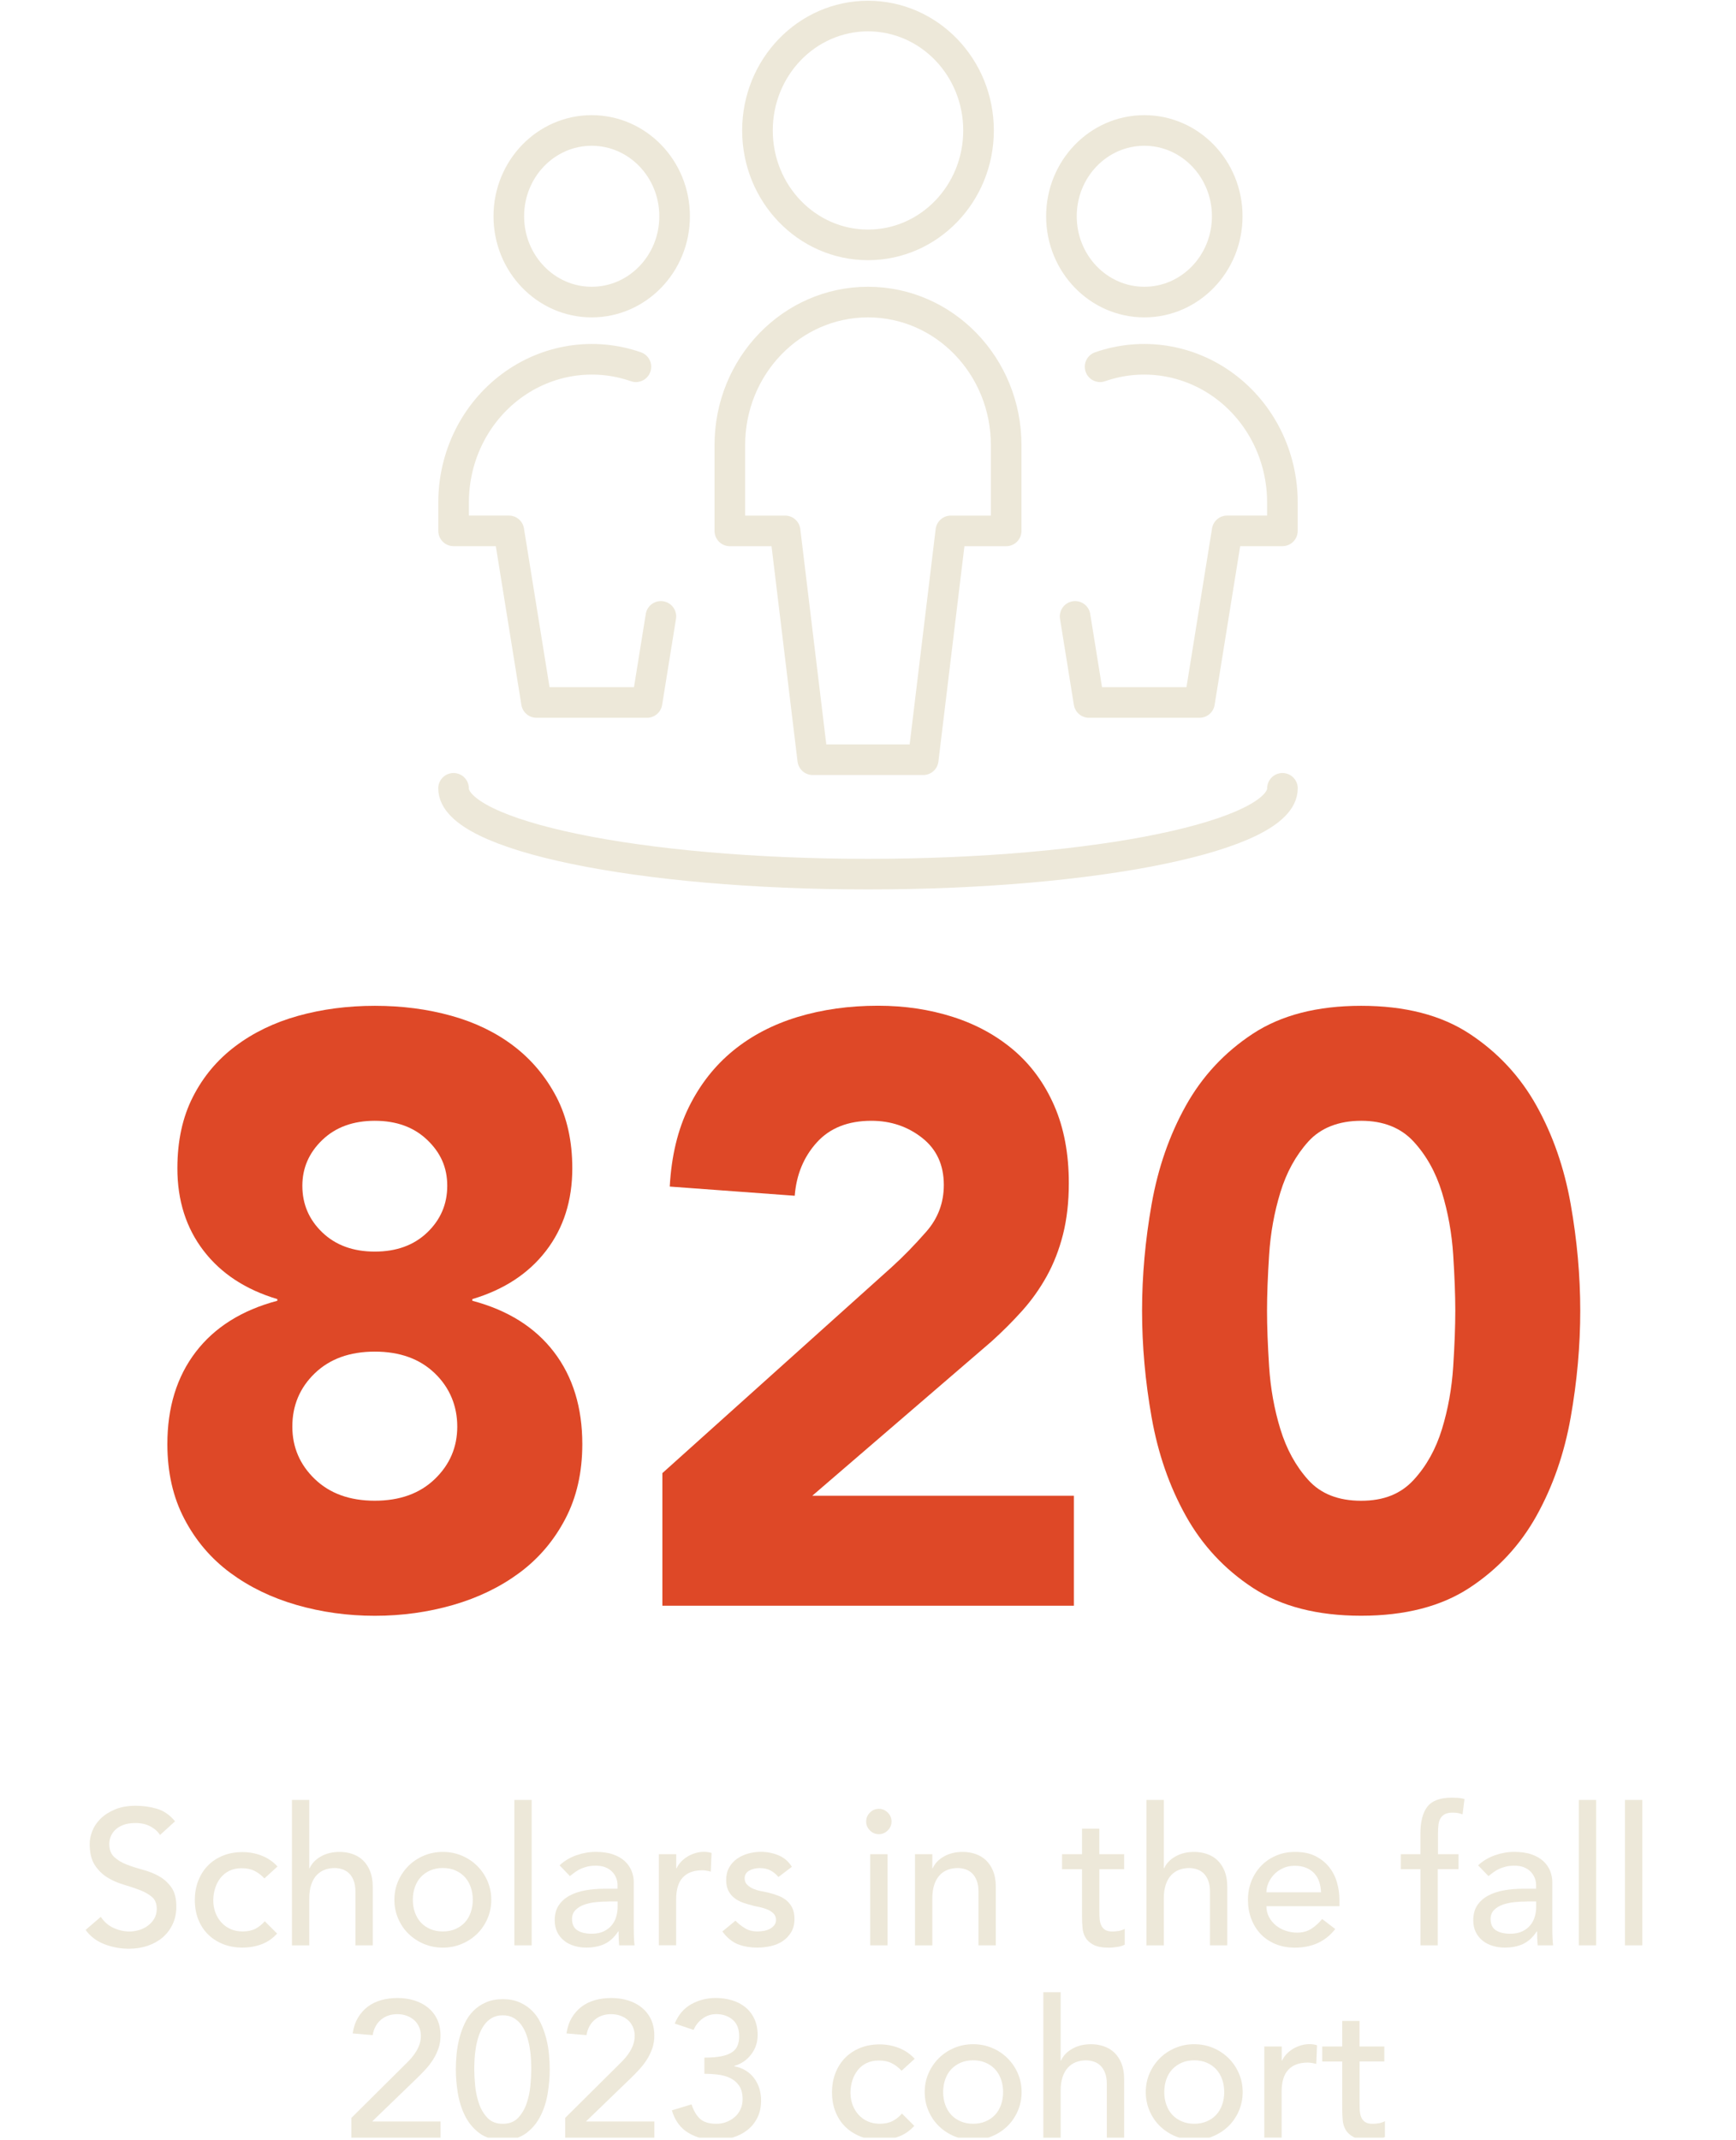 <?xml version="1.0" encoding="UTF-8"?><svg id="Layer_2" xmlns="http://www.w3.org/2000/svg" xmlns:xlink="http://www.w3.org/1999/xlink" viewBox="0 0 397.04 489.3"><defs><style>.cls-1,.cls-2{fill:none;}.cls-3{fill:#de4827;}.cls-2{stroke:#ede8d9;stroke-linecap:round;stroke-linejoin:round;stroke-width:7px;}.cls-4{fill:#ede8d9;}.cls-5{clip-path:url(#clippath);}</style><clipPath id="clippath"><rect class="cls-1" width="397.04" height="488.77"/></clipPath></defs><g id="Layer_1-2"><path class="cls-3" d="M40.57,267.13c0-6.22,1.17-11.65,3.53-16.29,2.35-4.64,5.59-8.51,9.72-11.62,4.13-3.11,8.92-5.43,14.38-6.95,5.46-1.52,11.3-2.29,17.53-2.29s12.07.76,17.53,2.29c5.46,1.52,10.22,3.84,14.29,6.95,4.06,3.11,7.3,6.99,9.72,11.62,2.41,4.64,3.62,10.07,3.62,16.29,0,7.37-2,13.66-6,18.86-4,5.21-9.62,8.89-16.86,11.05v.38c8.13,2.16,14.35,6.07,18.67,11.72,4.32,5.65,6.48,12.67,6.48,21.05,0,6.48-1.3,12.19-3.91,17.15-2.6,4.95-6.1,9.05-10.48,12.29-4.38,3.24-9.43,5.69-15.15,7.34s-11.69,2.48-17.91,2.48-12.19-.83-17.91-2.48-10.76-4.1-15.15-7.34c-4.38-3.24-7.88-7.33-10.48-12.29-2.61-4.95-3.91-10.67-3.91-17.15,0-8.38,2.16-15.4,6.48-21.05,4.32-5.65,10.54-9.56,18.67-11.72v-.38c-7.24-2.16-12.86-5.84-16.86-11.05-4-5.21-6-11.49-6-18.86ZM66.86,326.19c0,4.7,1.71,8.7,5.14,12,3.43,3.3,8,4.95,13.72,4.95s10.29-1.65,13.72-4.95c3.43-3.3,5.14-7.3,5.14-12s-1.71-8.89-5.14-12.19c-3.43-3.3-8-4.95-13.72-4.95s-10.29,1.65-13.72,4.95c-3.43,3.3-5.14,7.37-5.14,12.19ZM69.15,271.13c0,4.19,1.52,7.75,4.57,10.67,3.05,2.92,7.05,4.38,12,4.38s8.96-1.46,12-4.38c3.05-2.92,4.57-6.48,4.57-10.67s-1.52-7.56-4.57-10.48c-3.05-2.92-7.05-4.38-12-4.38s-8.96,1.46-12,4.38c-3.05,2.92-4.57,6.42-4.57,10.48Z"/><path class="cls-3" d="M151.46,336.86l52.4-47.06c2.67-2.41,5.33-5.14,8-8.19,2.67-3.05,4-6.6,4-10.67,0-4.57-1.65-8.16-4.95-10.76-3.3-2.6-7.18-3.91-11.62-3.91-5.33,0-9.5,1.65-12.48,4.95-2.99,3.3-4.67,7.37-5.05,12.19l-28.58-2.1c.38-6.98,1.84-13.05,4.38-18.2,2.54-5.14,5.91-9.43,10.1-12.86s9.11-6,14.77-7.72c5.65-1.71,11.78-2.57,18.39-2.57,6.1,0,11.81.86,17.15,2.57,5.33,1.71,9.97,4.26,13.91,7.62,3.94,3.37,7.02,7.59,9.24,12.67,2.22,5.08,3.33,10.99,3.33,17.72,0,4.32-.45,8.23-1.33,11.72-.89,3.5-2.13,6.67-3.71,9.53-1.59,2.86-3.46,5.5-5.62,7.91-2.16,2.41-4.51,4.76-7.05,7.05l-40.96,35.25h59.83v25.15h-94.12v-30.29Z"/><path class="cls-3" d="M261.2,299.71c0-8,.73-16.13,2.19-24.39,1.46-8.26,4.06-15.75,7.81-22.48,3.75-6.73,8.86-12.22,15.34-16.48,6.48-4.25,14.73-6.38,24.77-6.38s18.29,2.13,24.77,6.38c6.48,4.26,11.59,9.75,15.34,16.48,3.75,6.73,6.35,14.23,7.81,22.48,1.46,8.26,2.19,16.39,2.19,24.39s-.73,16.13-2.19,24.39c-1.46,8.26-4.07,15.75-7.81,22.48-3.75,6.73-8.86,12.23-15.34,16.48-6.48,4.25-14.74,6.38-24.77,6.38s-18.29-2.13-24.77-6.38c-6.48-4.25-11.59-9.75-15.34-16.48-3.75-6.73-6.35-14.22-7.81-22.48-1.46-8.25-2.19-16.39-2.19-24.39ZM289.78,299.71c0,3.56.16,7.81.48,12.77.32,4.95,1.17,9.72,2.57,14.29,1.4,4.57,3.52,8.45,6.38,11.62,2.86,3.18,6.89,4.76,12.1,4.76s9.08-1.59,12-4.76c2.92-3.17,5.08-7.05,6.48-11.62,1.4-4.57,2.25-9.34,2.57-14.29.32-4.95.48-9.21.48-12.77s-.16-7.81-.48-12.77c-.32-4.95-1.18-9.72-2.57-14.29-1.4-4.57-3.56-8.45-6.48-11.62-2.92-3.17-6.92-4.76-12-4.76s-9.24,1.59-12.1,4.76c-2.86,3.18-4.99,7.05-6.38,11.62-1.4,4.57-2.26,9.34-2.57,14.29-.32,4.95-.48,9.21-.48,12.77Z"/><path class="cls-4" d="M23.06,438.3c.76,1.14,1.74,1.99,2.92,2.53,1.19.54,2.41.81,3.67.81.7,0,1.42-.11,2.16-.33.73-.22,1.4-.55,2-.99.6-.44,1.09-.98,1.47-1.63s.57-1.39.57-2.24c0-1.2-.38-2.12-1.14-2.75-.76-.63-1.71-1.16-2.84-1.58-1.13-.42-2.36-.84-3.69-1.23s-2.57-.95-3.69-1.65c-1.13-.7-2.07-1.65-2.84-2.84-.76-1.19-1.14-2.79-1.14-4.81,0-.91.2-1.88.59-2.9s1.02-1.96,1.87-2.81,1.94-1.56,3.28-2.13c1.33-.57,2.94-.86,4.81-.86,1.7,0,3.33.24,4.88.7,1.55.47,2.92,1.42,4.09,2.86l-3.43,3.12c-.53-.82-1.28-1.48-2.24-1.98-.97-.5-2.07-.75-3.3-.75s-2.15.15-2.92.46c-.78.31-1.4.7-1.87,1.19s-.8,1-.99,1.56c-.19.56-.29,1.07-.29,1.54,0,1.32.38,2.33,1.14,3.03.76.7,1.71,1.28,2.84,1.71,1.13.44,2.36.83,3.69,1.19,1.33.35,2.57.84,3.69,1.47,1.13.63,2.07,1.48,2.84,2.55.76,1.07,1.14,2.54,1.14,4.42,0,1.5-.29,2.84-.86,4.04-.57,1.2-1.34,2.21-2.31,3.03-.97.82-2.11,1.45-3.43,1.89-1.32.44-2.73.66-4.22.66-1.99,0-3.88-.35-5.67-1.05-1.79-.7-3.21-1.79-4.26-3.25l3.47-2.99Z"/><path class="cls-4" d="M60.48,429.5c-.73-.76-1.5-1.34-2.31-1.74-.81-.4-1.77-.59-2.88-.59s-2.03.2-2.84.59c-.81.4-1.48.94-2.02,1.63-.54.69-.95,1.48-1.23,2.37-.28.89-.42,1.83-.42,2.79s.16,1.88.48,2.75c.32.87.78,1.62,1.36,2.26.59.65,1.29,1.15,2.11,1.52.82.37,1.74.55,2.77.55,1.11,0,2.07-.2,2.86-.59.79-.4,1.52-.97,2.2-1.74l2.81,2.81c-1.03,1.14-2.22,1.96-3.58,2.46s-2.81.75-4.33.75c-1.61,0-3.08-.26-4.42-.79s-2.48-1.27-3.45-2.22c-.97-.95-1.71-2.1-2.24-3.43-.53-1.33-.79-2.81-.79-4.42s.26-3.09.79-4.44c.53-1.35,1.27-2.51,2.22-3.47.95-.97,2.1-1.72,3.43-2.26,1.33-.54,2.82-.81,4.46-.81,1.52,0,2.98.27,4.38.81,1.39.54,2.6,1.37,3.63,2.48l-2.99,2.73Z"/><path class="cls-4" d="M66.77,411.56h3.96v15.61h.09c.5-1.11,1.36-2.01,2.59-2.7,1.23-.69,2.65-1.03,4.27-1.03,1,0,1.96.15,2.88.46.92.31,1.73.78,2.42,1.43.69.65,1.24,1.47,1.65,2.48.41,1.01.62,2.21.62,3.58v13.41h-3.96v-12.31c0-.97-.13-1.79-.4-2.48-.26-.69-.62-1.25-1.05-1.67-.44-.42-.95-.73-1.52-.92-.57-.19-1.17-.29-1.78-.29-.82,0-1.58.13-2.29.4-.7.26-1.32.68-1.85,1.25-.53.57-.94,1.3-1.23,2.18-.29.88-.44,1.92-.44,3.12v10.73h-3.96v-33.24Z"/><path class="cls-4" d="M90.2,434.38c0-1.52.29-2.95.86-4.26s1.36-2.48,2.35-3.47,2.17-1.78,3.52-2.35c1.35-.57,2.8-.86,4.35-.86s3,.29,4.35.86c1.35.57,2.52,1.36,3.52,2.35,1,1,1.78,2.15,2.35,3.47.57,1.32.86,2.74.86,4.26s-.29,2.95-.86,4.29c-.57,1.33-1.36,2.49-2.35,3.47-1,.98-2.17,1.76-3.52,2.33-1.35.57-2.8.86-4.35.86s-3-.29-4.35-.86c-1.35-.57-2.52-1.35-3.52-2.33-1-.98-1.78-2.14-2.35-3.47-.57-1.33-.86-2.76-.86-4.29ZM94.42,434.38c0,1.06.16,2.03.48,2.92.32.89.78,1.66,1.36,2.29.59.63,1.3,1.13,2.16,1.49.85.37,1.8.55,2.86.55s2.01-.18,2.86-.55c.85-.37,1.57-.86,2.15-1.49.59-.63,1.04-1.39,1.36-2.29.32-.89.48-1.87.48-2.92s-.16-2.03-.48-2.92c-.32-.89-.78-1.66-1.36-2.29-.59-.63-1.3-1.13-2.15-1.5-.85-.37-1.8-.55-2.86-.55s-2.01.18-2.86.55c-.85.37-1.57.87-2.16,1.5-.59.63-1.04,1.39-1.36,2.29-.32.89-.48,1.87-.48,2.92Z"/><path class="cls-4" d="M117.64,411.56h3.96v33.24h-3.96v-33.24Z"/><path class="cls-4" d="M127.97,426.51c1.11-1.03,2.4-1.79,3.87-2.31,1.46-.51,2.93-.77,4.4-.77s2.84.19,3.94.57,2,.89,2.7,1.54c.7.65,1.22,1.39,1.56,2.22.34.84.51,1.71.51,2.62v10.64c0,.73.01,1.41.04,2.02s.07,1.2.13,1.76h-3.52c-.09-1.06-.13-2.11-.13-3.17h-.09c-.88,1.35-1.92,2.3-3.12,2.86s-2.59.83-4.18.83c-.97,0-1.89-.13-2.77-.4-.88-.26-1.65-.66-2.31-1.19-.66-.53-1.18-1.18-1.56-1.96-.38-.78-.57-1.68-.57-2.7,0-1.35.3-2.48.9-3.39.6-.91,1.42-1.65,2.46-2.22,1.04-.57,2.26-.98,3.65-1.23s2.88-.37,4.46-.37h2.9v-.88c0-.53-.1-1.05-.31-1.58-.21-.53-.51-1-.92-1.43-.41-.42-.92-.76-1.54-1.01-.62-.25-1.35-.37-2.2-.37-.76,0-1.43.07-2,.22-.57.15-1.09.33-1.56.55s-.89.48-1.27.77c-.38.29-.75.57-1.1.83l-2.37-2.46ZM139.14,434.78c-.94,0-1.9.05-2.88.15-.98.1-1.88.3-2.68.59-.81.29-1.47.7-1.98,1.23-.51.53-.77,1.2-.77,2.02,0,1.2.4,2.07,1.21,2.59.81.53,1.9.79,3.28.79,1.08,0,2.01-.18,2.77-.55.76-.37,1.38-.84,1.85-1.43.47-.59.81-1.24,1.01-1.96.2-.72.31-1.43.31-2.13v-1.32h-2.11Z"/><path class="cls-4" d="M150.7,423.96h3.96v3.21h.09c.26-.56.62-1.06,1.05-1.52.44-.45.93-.84,1.47-1.17.54-.32,1.14-.58,1.78-.77s1.29-.29,1.93-.29,1.23.09,1.76.26l-.18,4.27c-.32-.09-.64-.16-.97-.22-.32-.06-.65-.09-.97-.09-1.93,0-3.42.54-4.44,1.63-1.03,1.08-1.54,2.77-1.54,5.06v10.46h-3.96v-20.84Z"/><path class="cls-4" d="M178.05,429.2c-.47-.59-1.05-1.08-1.74-1.47s-1.53-.59-2.53-.59c-.94,0-1.75.2-2.44.59-.69.4-1.03.97-1.03,1.74,0,.62.2,1.11.59,1.49.4.38.86.69,1.41.92.54.23,1.12.41,1.74.53.62.12,1.14.22,1.58.31.85.21,1.65.46,2.4.75.75.29,1.39.67,1.93,1.14.54.47.97,1.04,1.28,1.71.31.67.46,1.5.46,2.46,0,1.17-.25,2.18-.75,3.01-.5.83-1.14,1.52-1.93,2.04-.79.53-1.69.91-2.7,1.14-1.01.23-2.03.35-3.06.35-1.73,0-3.25-.26-4.55-.79-1.3-.53-2.47-1.5-3.5-2.9l2.99-2.46c.64.64,1.36,1.22,2.16,1.71.79.5,1.76.75,2.9.75.5,0,1-.05,1.52-.15s.97-.26,1.36-.48c.4-.22.72-.5.97-.83.25-.34.37-.73.37-1.17,0-.59-.18-1.07-.55-1.45-.37-.38-.81-.68-1.32-.9-.51-.22-1.06-.4-1.63-.53s-1.08-.24-1.52-.33c-.85-.21-1.66-.44-2.42-.7s-1.44-.62-2.02-1.06c-.59-.44-1.05-1-1.41-1.67-.35-.67-.53-1.51-.53-2.51,0-1.08.23-2.03.68-2.84.45-.81,1.06-1.47,1.8-2s1.6-.92,2.55-1.19c.95-.26,1.91-.4,2.88-.4,1.41,0,2.75.26,4.04.79,1.29.53,2.32,1.41,3.08,2.64l-3.08,2.33Z"/><path class="cls-4" d="M198.1,416.49c0-.79.29-1.47.86-2.04.57-.57,1.25-.86,2.04-.86s1.47.29,2.04.86c.57.57.86,1.25.86,2.04s-.29,1.47-.86,2.04c-.57.57-1.25.86-2.04.86s-1.47-.29-2.04-.86c-.57-.57-.86-1.25-.86-2.04ZM199.03,423.96h3.96v20.84h-3.96v-20.84Z"/><path class="cls-4" d="M209.27,423.96h3.96v3.21h.09c.5-1.11,1.36-2.01,2.59-2.7,1.23-.69,2.65-1.03,4.27-1.03,1,0,1.96.15,2.88.46.92.31,1.73.78,2.42,1.43.69.65,1.24,1.47,1.65,2.48.41,1.01.62,2.21.62,3.58v13.41h-3.96v-12.31c0-.97-.13-1.79-.4-2.48-.26-.69-.62-1.25-1.05-1.67-.44-.42-.95-.73-1.52-.92-.57-.19-1.17-.29-1.78-.29-.82,0-1.58.13-2.29.4-.7.26-1.32.68-1.85,1.25-.53.57-.94,1.3-1.23,2.18-.29.88-.44,1.92-.44,3.12v10.73h-3.96v-20.84Z"/><path class="cls-4" d="M257.11,427.39h-5.67v9.45c0,.59.01,1.17.04,1.74.03.57.14,1.08.33,1.54.19.46.48.82.88,1.1s.97.42,1.74.42c.47,0,.95-.04,1.45-.13.5-.09.95-.25,1.36-.48v3.61c-.47.26-1.08.45-1.83.55-.75.1-1.33.15-1.74.15-1.52,0-2.7-.21-3.54-.64-.83-.42-1.45-.97-1.85-1.65-.4-.67-.63-1.43-.7-2.26-.07-.83-.11-1.68-.11-2.53v-10.86h-4.57v-3.43h4.57v-5.85h3.96v5.85h5.67v3.43Z"/><path class="cls-4" d="M262.21,411.56h3.96v15.61h.09c.5-1.11,1.36-2.01,2.59-2.7,1.23-.69,2.65-1.03,4.27-1.03,1,0,1.96.15,2.88.46.92.31,1.73.78,2.42,1.43.69.65,1.24,1.47,1.65,2.48.41,1.01.62,2.21.62,3.58v13.41h-3.96v-12.31c0-.97-.13-1.79-.4-2.48-.26-.69-.62-1.25-1.05-1.67-.44-.42-.95-.73-1.52-.92-.57-.19-1.17-.29-1.78-.29-.82,0-1.58.13-2.29.4-.7.26-1.32.68-1.85,1.25-.53.57-.94,1.3-1.23,2.18-.29.88-.44,1.92-.44,3.12v10.73h-3.96v-33.24Z"/><path class="cls-4" d="M289.64,435.84c0,.91.2,1.74.59,2.48s.92,1.38,1.56,1.91c.64.53,1.39.94,2.24,1.23.85.29,1.73.44,2.64.44,1.23,0,2.3-.29,3.21-.86.91-.57,1.74-1.33,2.51-2.26l2.99,2.29c-2.2,2.84-5.28,4.26-9.23,4.26-1.64,0-3.13-.28-4.46-.83-1.33-.56-2.46-1.33-3.39-2.31-.92-.98-1.63-2.14-2.13-3.47-.5-1.33-.75-2.78-.75-4.33s.27-3,.81-4.33c.54-1.33,1.29-2.49,2.24-3.47.95-.98,2.09-1.75,3.41-2.31,1.32-.56,2.75-.84,4.31-.84,1.85,0,3.41.32,4.68.97s2.32,1.49,3.14,2.53,1.41,2.21,1.78,3.52c.37,1.3.55,2.63.55,3.98v1.41h-16.71ZM302.13,432.67c-.03-.88-.17-1.68-.42-2.42-.25-.73-.62-1.37-1.12-1.91-.5-.54-1.12-.97-1.87-1.27-.75-.31-1.62-.46-2.62-.46s-1.85.18-2.66.55c-.81.37-1.49.84-2.04,1.43-.56.59-.99,1.24-1.3,1.96s-.46,1.43-.46,2.13h12.49Z"/><path class="cls-4" d="M324.86,427.39h-4.48v-3.43h4.48v-4.66c0-2.78.54-4.86,1.61-6.22,1.07-1.36,2.91-2.04,5.52-2.04.44,0,.9.02,1.39.04.48.03,1,.12,1.56.26l-.44,3.52c-.38-.15-.75-.25-1.1-.31-.35-.06-.73-.09-1.14-.09-.73,0-1.32.11-1.76.33-.44.22-.79.54-1.03.95-.25.41-.41.9-.48,1.47-.07.57-.11,1.22-.11,1.96v4.79h4.7v3.43h-4.75v17.41h-3.96v-17.41Z"/><path class="cls-4" d="M338.05,426.51c1.11-1.03,2.4-1.79,3.87-2.31,1.46-.51,2.93-.77,4.4-.77s2.84.19,3.94.57,2,.89,2.7,1.54c.7.65,1.22,1.39,1.56,2.22.34.84.51,1.71.51,2.62v10.64c0,.73.01,1.41.04,2.02s.07,1.2.13,1.76h-3.52c-.09-1.06-.13-2.11-.13-3.17h-.09c-.88,1.35-1.92,2.3-3.12,2.86s-2.59.83-4.18.83c-.97,0-1.89-.13-2.77-.4-.88-.26-1.65-.66-2.31-1.19-.66-.53-1.18-1.18-1.56-1.96-.38-.78-.57-1.68-.57-2.7,0-1.35.3-2.48.9-3.39.6-.91,1.42-1.65,2.46-2.22,1.04-.57,2.26-.98,3.65-1.23s2.88-.37,4.46-.37h2.9v-.88c0-.53-.1-1.05-.31-1.58-.21-.53-.51-1-.92-1.43-.41-.42-.92-.76-1.54-1.01-.62-.25-1.35-.37-2.2-.37-.76,0-1.43.07-2,.22-.57.15-1.09.33-1.56.55s-.89.48-1.27.77c-.38.29-.75.57-1.1.83l-2.37-2.46ZM349.22,434.78c-.94,0-1.9.05-2.88.15-.98.1-1.88.3-2.68.59-.81.29-1.47.7-1.98,1.23-.51.53-.77,1.2-.77,2.02,0,1.2.4,2.07,1.21,2.59.81.53,1.9.79,3.28.79,1.08,0,2.01-.18,2.77-.55.76-.37,1.38-.84,1.85-1.43.47-.59.81-1.24,1.01-1.96.2-.72.31-1.43.31-2.13v-1.32h-2.11Z"/><path class="cls-4" d="M361.09,411.56h3.96v33.24h-3.96v-33.24Z"/><path class="cls-4" d="M371.65,411.56h3.96v33.24h-3.96v-33.24Z"/><g class="cls-5"><path class="cls-4" d="M80.33,484.29l12.49-12.4c.44-.41.86-.86,1.28-1.34.41-.48.78-.99,1.1-1.52s.58-1.08.77-1.67c.19-.59.29-1.2.29-1.85,0-.76-.14-1.45-.42-2.07s-.66-1.14-1.14-1.56c-.48-.42-1.06-.75-1.71-.99-.66-.23-1.36-.35-2.09-.35-1.52,0-2.79.43-3.78,1.28-1,.85-1.63,2.02-1.89,3.52l-4.57-.4c.21-1.38.61-2.57,1.21-3.58.6-1.01,1.35-1.85,2.24-2.53.89-.67,1.92-1.17,3.08-1.5s2.41-.48,3.76-.48,2.62.18,3.8.55c1.19.37,2.23.91,3.12,1.63.89.72,1.6,1.61,2.11,2.68s.77,2.32.77,3.76c0,1.03-.15,1.99-.46,2.88-.31.89-.71,1.74-1.21,2.53-.5.79-1.07,1.54-1.71,2.24-.64.7-1.32,1.39-2.02,2.07l-10.24,9.89h15.65v3.69h-20.4v-4.48Z"/><path class="cls-4" d="M104.25,473.21c0-1.14.06-2.33.18-3.56.12-1.23.33-2.44.64-3.63s.72-2.32,1.23-3.41c.51-1.08,1.17-2.03,1.98-2.84.81-.81,1.76-1.45,2.86-1.93,1.1-.48,2.38-.73,3.85-.73s2.75.24,3.85.73c1.1.48,2.05,1.13,2.86,1.93s1.46,1.75,1.98,2.84c.51,1.08.92,2.22,1.23,3.41.31,1.19.52,2.4.64,3.63.12,1.23.18,2.42.18,3.56,0,1.64-.15,3.4-.44,5.28-.29,1.88-.83,3.62-1.63,5.23-.79,1.61-1.88,2.95-3.28,4-1.39,1.06-3.19,1.58-5.39,1.58s-3.99-.53-5.39-1.58c-1.39-1.05-2.48-2.39-3.28-4-.79-1.61-1.33-3.36-1.63-5.23-.29-1.88-.44-3.63-.44-5.28ZM108.47,473.21c0,1.03.07,2.24.2,3.65.13,1.41.42,2.76.86,4.07.44,1.3,1.09,2.41,1.96,3.32.86.91,2.03,1.36,3.5,1.36s2.63-.45,3.5-1.36c.86-.91,1.52-2.02,1.96-3.32.44-1.3.73-2.66.86-4.07.13-1.41.2-2.62.2-3.65,0-.7-.02-1.5-.07-2.4s-.15-1.8-.31-2.73c-.16-.92-.39-1.82-.68-2.68-.29-.86-.68-1.64-1.17-2.33-.48-.69-1.08-1.24-1.78-1.65-.7-.41-1.54-.62-2.51-.62s-1.8.21-2.51.62c-.7.41-1.3.96-1.78,1.65-.48.69-.87,1.47-1.17,2.33-.29.86-.52,1.76-.68,2.68-.16.92-.26,1.83-.31,2.73s-.07,1.69-.07,2.4Z"/><path class="cls-4" d="M129.23,484.29l12.49-12.4c.44-.41.86-.86,1.28-1.34.41-.48.78-.99,1.1-1.52s.58-1.08.77-1.67c.19-.59.29-1.2.29-1.85,0-.76-.14-1.45-.42-2.07s-.66-1.14-1.14-1.56c-.48-.42-1.06-.75-1.71-.99-.66-.23-1.36-.35-2.09-.35-1.52,0-2.79.43-3.78,1.28-1,.85-1.63,2.02-1.89,3.52l-4.57-.4c.21-1.38.61-2.57,1.21-3.58.6-1.01,1.35-1.85,2.24-2.53.89-.67,1.92-1.17,3.08-1.5s2.41-.48,3.76-.48,2.62.18,3.8.55c1.19.37,2.23.91,3.12,1.63.89.72,1.6,1.61,2.11,2.68s.77,2.32.77,3.76c0,1.03-.15,1.99-.46,2.88-.31.89-.71,1.74-1.21,2.53-.5.79-1.07,1.54-1.71,2.24-.64.7-1.32,1.39-2.02,2.07l-10.24,9.89h15.65v3.69h-20.4v-4.48Z"/><path class="cls-4" d="M158.16,481.17c.5,1.5,1.16,2.61,1.99,3.34s2.07,1.1,3.7,1.1c.82,0,1.58-.14,2.3-.42.71-.28,1.35-.66,1.9-1.14.56-.48.99-1.07,1.31-1.76.32-.69.48-1.46.48-2.31,0-1.29-.27-2.32-.81-3.1-.54-.78-1.24-1.36-2.09-1.76s-1.79-.65-2.81-.77c-1.03-.12-2.04-.18-3.03-.18v-3.69c1.61,0,2.93-.11,3.96-.33s1.83-.53,2.42-.95c.59-.41,1-.92,1.23-1.54.23-.62.35-1.3.35-2.07,0-1.67-.5-2.93-1.5-3.78-1-.85-2.24-1.28-3.74-1.28-1.14,0-2.18.33-3.1.99-.92.66-1.62,1.53-2.09,2.62l-4.31-1.45c.82-1.99,2.07-3.47,3.76-4.42,1.69-.95,3.57-1.43,5.65-1.43,1.26,0,2.47.17,3.63.51,1.16.34,2.18.86,3.06,1.56.88.7,1.58,1.59,2.09,2.66.51,1.07.77,2.32.77,3.76,0,1.64-.49,3.11-1.47,4.4-.98,1.29-2.26,2.17-3.85,2.64v.09c.97.18,1.83.5,2.59.97.76.47,1.41,1.05,1.93,1.76.53.7.92,1.49,1.19,2.35.26.87.4,1.78.4,2.75,0,1.5-.29,2.81-.86,3.94-.57,1.13-1.33,2.07-2.29,2.81-.95.75-2.05,1.31-3.3,1.69s-2.56.57-3.93.57c-2.38,0-4.46-.54-6.27-1.63-1.8-1.08-3.06-2.8-3.76-5.14l4.49-1.36Z"/><path class="cls-4" d="M206.21,473.47c-.73-.76-1.5-1.34-2.31-1.74-.81-.4-1.77-.59-2.88-.59s-2.03.2-2.84.59c-.81.4-1.48.94-2.02,1.63-.54.69-.95,1.48-1.23,2.37-.28.89-.42,1.83-.42,2.79s.16,1.88.48,2.75c.32.87.78,1.62,1.36,2.26.59.65,1.29,1.15,2.11,1.52.82.37,1.74.55,2.77.55,1.11,0,2.07-.2,2.86-.59.79-.4,1.52-.97,2.2-1.74l2.81,2.81c-1.03,1.14-2.22,1.96-3.58,2.46s-2.81.75-4.33.75c-1.61,0-3.08-.26-4.42-.79s-2.48-1.27-3.45-2.22c-.97-.95-1.71-2.1-2.24-3.43-.53-1.33-.79-2.81-.79-4.42s.26-3.09.79-4.44c.53-1.35,1.27-2.51,2.22-3.47.95-.97,2.1-1.72,3.43-2.26,1.33-.54,2.82-.81,4.46-.81,1.52,0,2.98.27,4.38.81,1.39.54,2.6,1.37,3.63,2.48l-2.99,2.73Z"/><path class="cls-4" d="M211.49,478.35c0-1.52.29-2.95.86-4.26s1.36-2.48,2.35-3.47,2.17-1.78,3.52-2.35c1.35-.57,2.8-.86,4.35-.86s3,.29,4.35.86c1.35.57,2.52,1.36,3.52,2.35,1,1,1.78,2.15,2.35,3.47.57,1.32.86,2.74.86,4.26s-.29,2.95-.86,4.29c-.57,1.33-1.36,2.49-2.35,3.47-1,.98-2.17,1.76-3.52,2.33-1.35.57-2.8.86-4.35.86s-3-.29-4.35-.86c-1.35-.57-2.52-1.35-3.52-2.33-1-.98-1.78-2.14-2.35-3.47-.57-1.33-.86-2.76-.86-4.29ZM215.71,478.35c0,1.06.16,2.03.48,2.92.32.89.78,1.66,1.36,2.29.59.63,1.3,1.13,2.16,1.49.85.37,1.8.55,2.86.55s2.01-.18,2.86-.55c.85-.37,1.57-.86,2.15-1.49.59-.63,1.04-1.39,1.36-2.29.32-.89.48-1.87.48-2.92s-.16-2.03-.48-2.92c-.32-.89-.78-1.66-1.36-2.29-.59-.63-1.3-1.13-2.15-1.5-.85-.37-1.8-.55-2.86-.55s-2.01.18-2.86.55c-.85.37-1.57.87-2.16,1.5-.59.63-1.04,1.39-1.36,2.29-.32.89-.48,1.87-.48,2.92Z"/><path class="cls-4" d="M238.62,455.53h3.96v15.61h.09c.5-1.11,1.36-2.01,2.59-2.7,1.23-.69,2.65-1.03,4.27-1.03,1,0,1.96.15,2.88.46.92.31,1.73.78,2.42,1.43.69.65,1.24,1.47,1.65,2.48.41,1.01.62,2.21.62,3.58v13.41h-3.96v-12.31c0-.97-.13-1.79-.4-2.48-.26-.69-.62-1.25-1.05-1.67-.44-.42-.95-.73-1.52-.92-.57-.19-1.17-.29-1.78-.29-.82,0-1.58.13-2.29.4-.7.26-1.32.68-1.85,1.25-.53.57-.94,1.3-1.23,2.18-.29.88-.44,1.92-.44,3.12v10.73h-3.96v-33.24Z"/><path class="cls-4" d="M262.05,478.35c0-1.52.29-2.95.86-4.26s1.36-2.48,2.35-3.47,2.17-1.78,3.52-2.35c1.35-.57,2.8-.86,4.35-.86s3,.29,4.35.86c1.35.57,2.52,1.36,3.52,2.35,1,1,1.78,2.15,2.35,3.47.57,1.32.86,2.74.86,4.26s-.29,2.95-.86,4.29c-.57,1.33-1.36,2.49-2.35,3.47-1,.98-2.17,1.76-3.52,2.33-1.35.57-2.8.86-4.35.86s-3-.29-4.35-.86c-1.35-.57-2.52-1.35-3.52-2.33-1-.98-1.78-2.14-2.35-3.47-.57-1.33-.86-2.76-.86-4.29ZM266.28,478.35c0,1.06.16,2.03.48,2.92.32.89.78,1.66,1.36,2.29.59.63,1.3,1.13,2.16,1.49.85.37,1.8.55,2.86.55s2.01-.18,2.86-.55c.85-.37,1.57-.86,2.15-1.49.59-.63,1.04-1.39,1.36-2.29.32-.89.48-1.87.48-2.92s-.16-2.03-.48-2.92c-.32-.89-.78-1.66-1.36-2.29-.59-.63-1.3-1.13-2.15-1.5-.85-.37-1.8-.55-2.86-.55s-2.01.18-2.86.55c-.85.37-1.57.87-2.16,1.5-.59.63-1.04,1.39-1.36,2.29-.32.89-.48,1.87-.48,2.92Z"/><path class="cls-4" d="M289.18,467.93h3.96v3.21h.09c.26-.56.62-1.06,1.05-1.52.44-.45.93-.84,1.47-1.17.54-.32,1.14-.58,1.78-.77s1.29-.29,1.93-.29,1.23.09,1.76.26l-.18,4.27c-.32-.09-.64-.16-.97-.22-.32-.06-.65-.09-.97-.09-1.93,0-3.42.54-4.44,1.63-1.03,1.08-1.54,2.77-1.54,5.06v10.46h-3.96v-20.84Z"/><path class="cls-4" d="M316.62,471.36h-5.67v9.45c0,.59.01,1.17.04,1.74.03.57.14,1.08.33,1.54.19.46.48.82.88,1.1s.97.42,1.74.42c.47,0,.95-.04,1.45-.13.5-.09.95-.25,1.36-.48v3.61c-.47.26-1.08.45-1.83.55-.75.1-1.33.15-1.74.15-1.52,0-2.7-.21-3.54-.64-.83-.42-1.45-.97-1.85-1.65-.4-.67-.63-1.43-.7-2.26-.07-.83-.11-1.68-.11-2.53v-10.86h-4.57v-3.43h4.57v-5.85h3.96v5.85h5.67v3.43Z"/><path class="cls-2" d="M293.31,180.25c0,10.84-42.44,19.62-94.79,19.62s-94.79-8.78-94.79-19.62M251.6,83.86c9.64-3.36,20.26-1.71,28.52,4.43,8.27,6.14,13.17,16.02,13.18,26.55v6.54h-12.64l-6.32,39.24h-25.28l-3.17-19.68M261.72,69.07c10.47,0,18.96-8.78,18.96-19.62s-8.49-19.62-18.96-19.62-18.96,8.78-18.96,19.62,8.49,19.62,18.96,19.62ZM145.44,83.86c-9.64-3.36-20.26-1.71-28.52,4.43-8.27,6.14-13.17,16.02-13.18,26.55v6.54h12.64l6.32,39.24h25.28l3.17-19.68M135.33,69.07c10.47,0,18.96-8.78,18.96-19.62s-8.49-19.62-18.96-19.62-18.96,8.78-18.96,19.62,8.49,19.62,18.96,19.62ZM230.12,121.39v-19.62c0-18.06-14.14-32.7-31.6-32.7s-31.6,14.64-31.6,32.7v19.62h12.64l6.32,52.32h25.27l6.32-52.32h12.64ZM198.52,55.99c13.96,0,25.28-11.71,25.28-26.16s-11.32-26.16-25.28-26.16-25.28,11.71-25.28,26.16,11.32,26.16,25.28,26.16Z"/></g></g></svg>